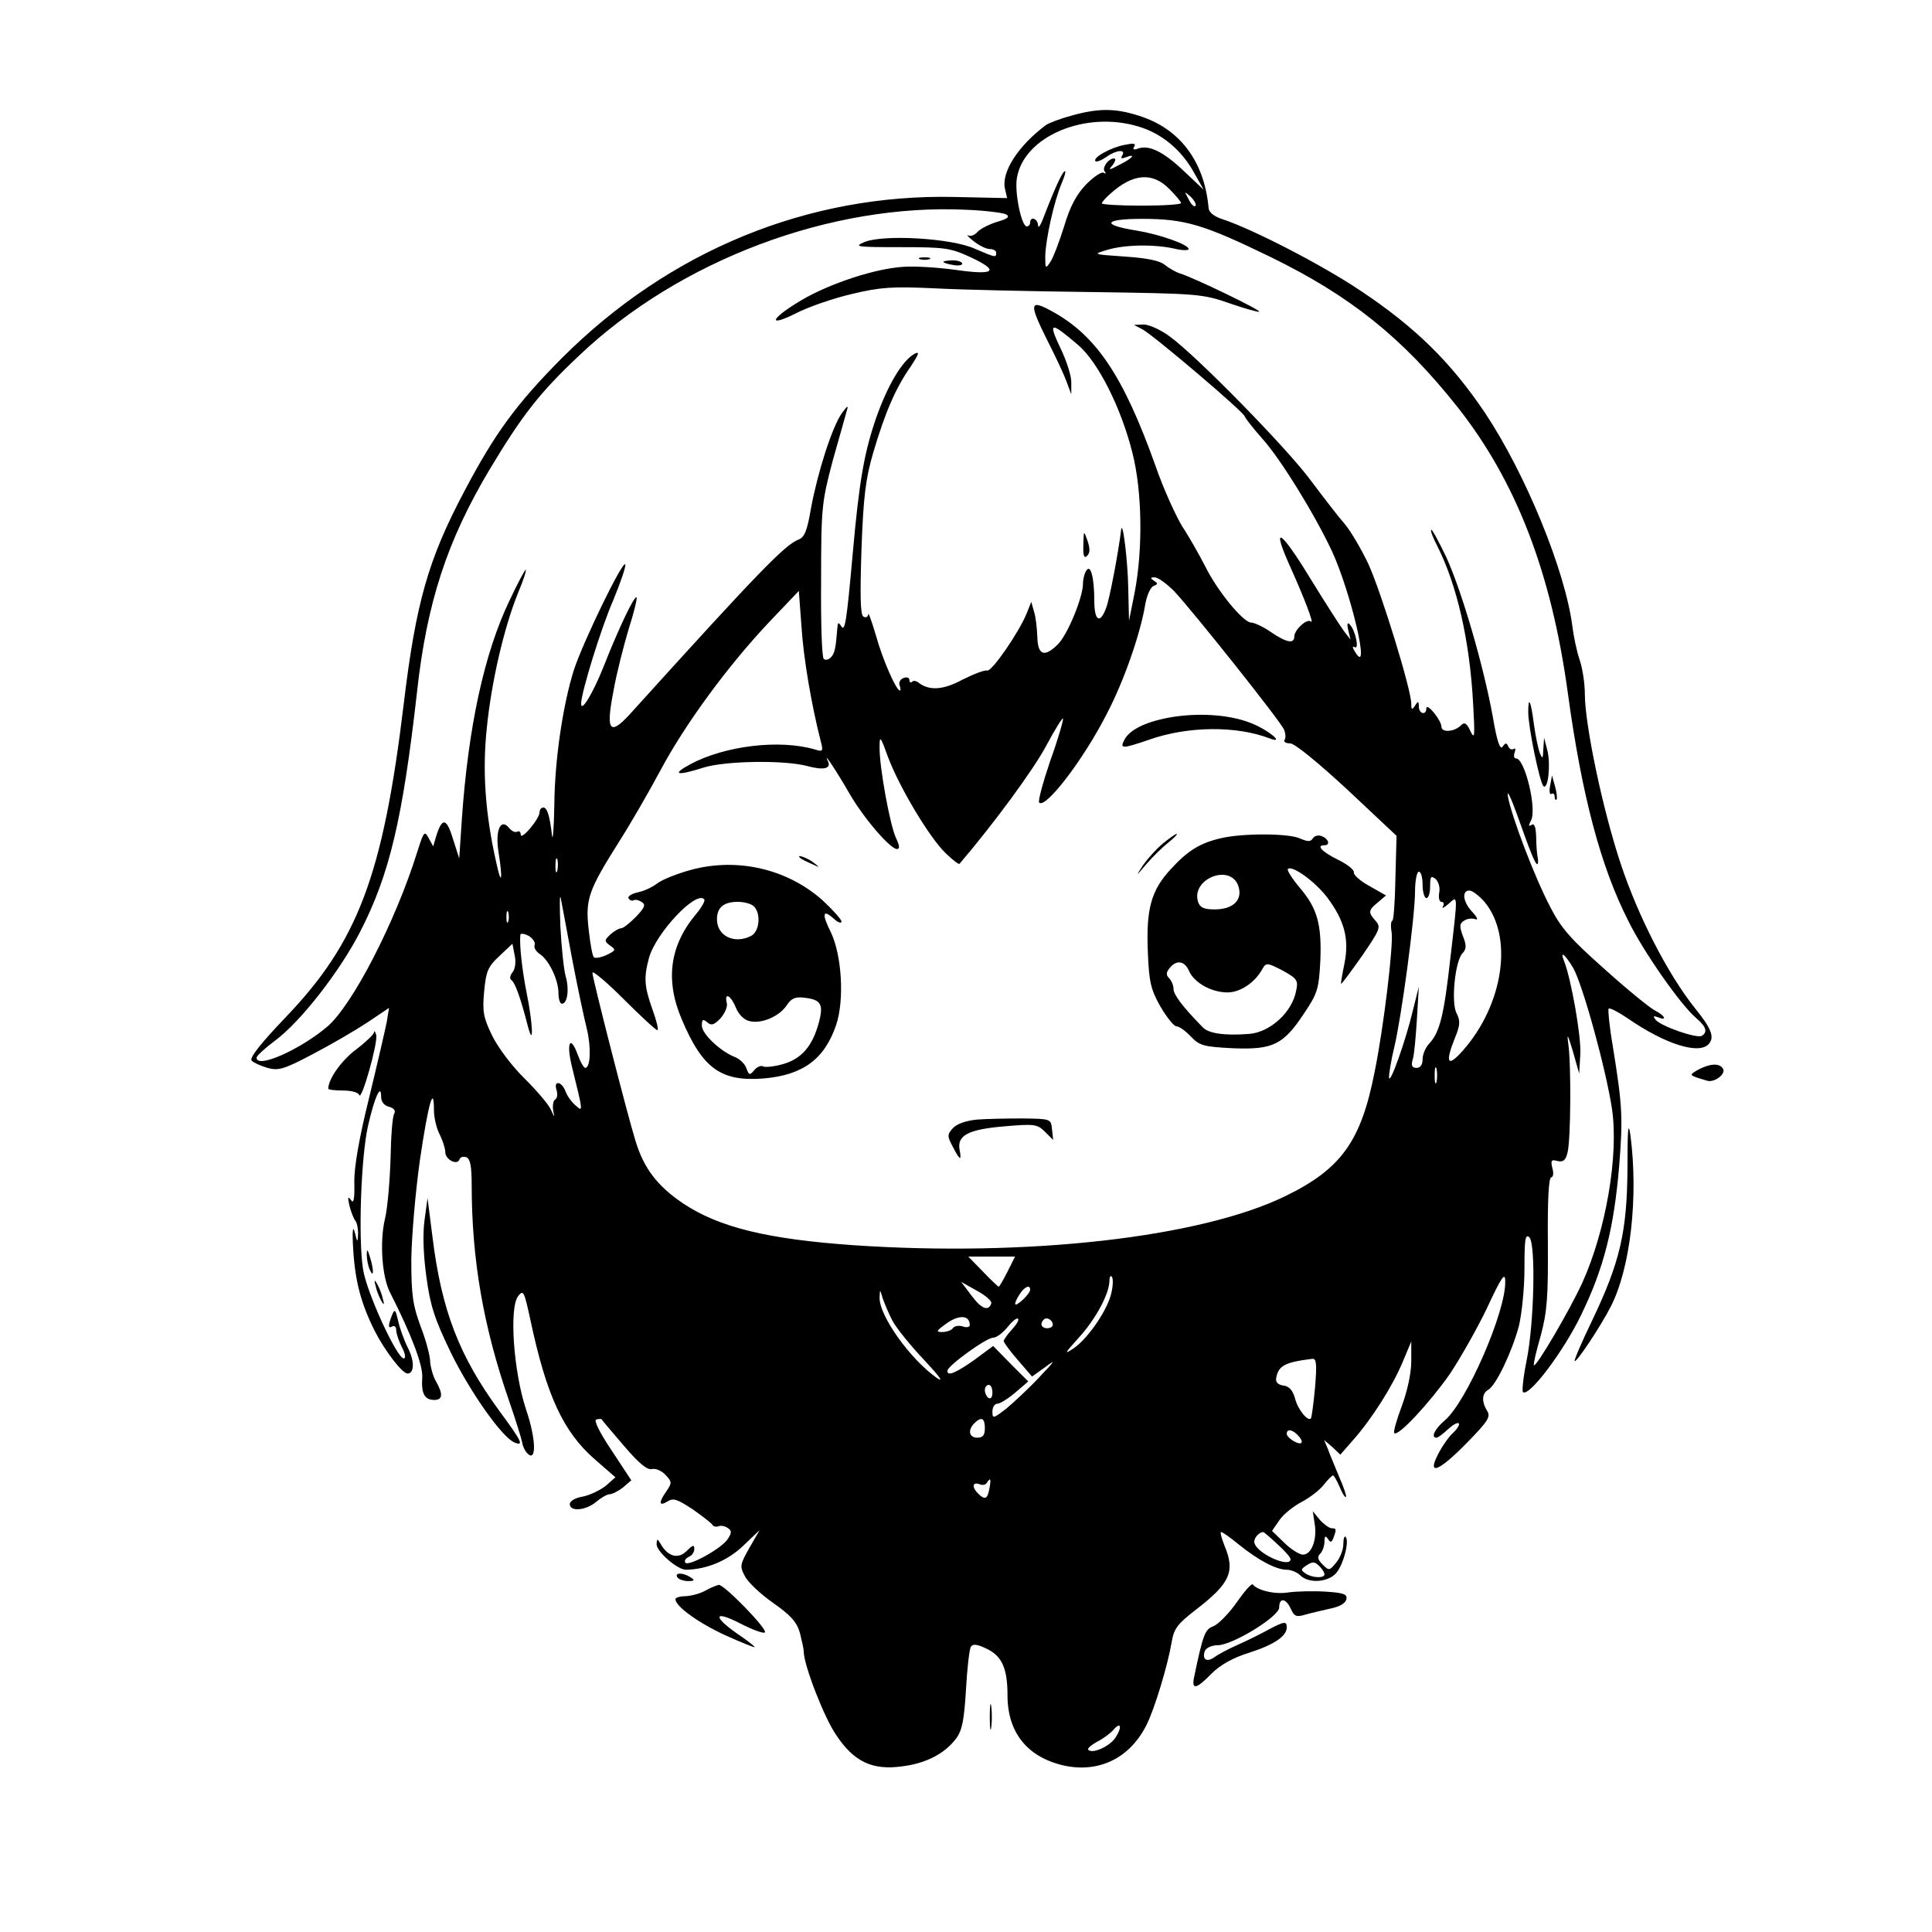 <?xml version="1.0" standalone="no"?>
<!DOCTYPE svg PUBLIC "-//W3C//DTD SVG 20010904//EN"
 "http://www.w3.org/TR/2001/REC-SVG-20010904/DTD/svg10.dtd">
<svg version="1.0" xmlns="http://www.w3.org/2000/svg"
 width="512pt" height="512pt" viewBox="0 0 512 512"
 preserveAspectRatio="xMidYMid meet">

<g transform="translate(0,512) scale(0.1,-0.1)"
fill="#000000" stroke="none">
<path d="M2841 4814 c-30 -8 -62 -20 -70 -26 -72 -54 -117 -123 -108 -167 l6
-26 -138 3 c-389 9 -757 -142 -1042 -427 -121 -122 -178 -200 -259 -354 -95
-179 -128 -295 -160 -562 -55 -456 -122 -632 -314 -832 -65 -68 -96 -107 -89
-114 5 -5 24 -14 42 -19 29 -8 43 -4 119 36 48 25 113 63 145 84 l58 39 -6
-37 c-4 -20 -25 -111 -47 -202 -27 -109 -40 -185 -39 -225 1 -44 -2 -56 -9
-45 -8 11 -9 7 -4 -15 4 -16 11 -34 15 -39 5 -6 8 -21 8 -35 -1 -25 -2 -25 -9
4 -5 19 -7 2 -4 -45 5 -86 21 -145 57 -217 27 -53 73 -113 87 -113 18 0 19 33
1 68 -10 20 -22 53 -26 72 -7 30 -9 32 -16 15 -11 -28 -11 -37 1 -30 5 3 10
-1 10 -10 0 -9 7 -29 15 -45 9 -17 11 -30 5 -30 -18 0 -99 176 -108 237 -13
84 -5 297 13 378 17 76 35 116 35 79 0 -14 8 -24 21 -27 13 -4 18 -10 14 -18
-5 -6 -9 -61 -10 -120 -2 -60 -8 -132 -15 -160 -14 -59 -8 -153 14 -195 56
-110 87 -192 85 -224 -3 -43 6 -60 32 -60 22 0 24 15 4 50 -8 14 -14 37 -15
51 0 15 -11 57 -25 93 -21 57 -25 83 -25 179 1 62 11 179 23 264 22 149 37
201 37 131 0 -20 7 -49 15 -64 8 -16 15 -37 15 -47 0 -20 32 -37 38 -19 2 6
10 8 18 5 10 -4 14 -23 14 -72 0 -199 31 -378 100 -576 17 -49 32 -98 34 -108
1 -9 7 -22 14 -29 24 -24 23 38 -4 117 -33 100 -45 268 -21 300 14 18 16 13
32 -60 43 -204 88 -300 172 -373 l54 -47 -25 -22 c-15 -12 -42 -25 -61 -29
-20 -3 -35 -12 -35 -20 0 -21 43 -17 70 6 13 11 29 20 35 20 7 0 23 8 36 18
l22 19 -52 79 c-31 46 -48 80 -41 82 6 2 12 2 14 1 1 -2 28 -34 59 -70 40 -47
63 -66 75 -62 10 2 26 -5 36 -16 17 -18 17 -21 2 -43 -21 -30 -20 -41 3 -27
15 10 26 6 67 -21 27 -19 50 -37 52 -41 2 -4 9 -6 15 -4 7 3 18 1 25 -4 11 -7
12 -12 1 -29 -15 -25 -106 -75 -113 -63 -3 5 1 11 9 15 8 3 15 12 15 21 0 12
-4 11 -20 -5 -23 -23 -50 -15 -69 18 -9 15 -10 15 -11 0 0 -20 55 -68 78 -68
55 1 110 24 151 63 l44 42 -27 -47 c-25 -44 -26 -49 -12 -75 8 -16 42 -48 75
-71 47 -33 63 -51 71 -80 5 -20 10 -42 10 -49 0 -35 54 -175 86 -221 47 -71
96 -94 175 -83 64 8 113 34 143 74 16 22 21 48 26 130 3 56 9 107 13 113 5 8
16 7 41 -5 41 -19 56 -52 56 -124 0 -99 53 -164 150 -186 93 -20 175 20 219
109 21 42 56 158 66 218 6 36 15 48 64 86 91 70 105 101 76 170 -8 20 -12 36
-9 36 4 0 25 -15 48 -34 51 -41 98 -66 126 -66 12 0 28 -7 36 -15 21 -21 70
-19 93 4 20 20 38 87 27 98 -3 4 -6 -5 -6 -19 0 -14 -8 -36 -19 -49 -18 -22
-19 -22 -36 -5 -13 13 -15 20 -6 29 6 6 11 20 11 32 0 15 3 16 9 7 7 -11 10
-10 15 3 8 22 8 25 -5 25 -6 0 -20 10 -31 22 l-19 23 5 -33 c7 -41 -8 -82 -31
-82 -9 0 -32 14 -50 32 l-32 31 20 29 c11 16 38 37 59 48 21 11 47 31 58 45
11 14 22 25 25 25 2 0 10 -14 17 -30 7 -17 14 -29 17 -27 2 2 -6 26 -18 53
-11 27 -25 60 -30 74 l-10 24 22 -19 21 -20 35 40 c50 57 103 141 130 205 l23
55 0 -52 c0 -32 -10 -78 -25 -119 -14 -37 -23 -69 -20 -72 10 -10 94 81 146
155 27 40 72 119 99 175 40 86 49 98 49 72 2 -80 -103 -320 -160 -368 -27 -23
-38 -46 -22 -46 4 0 17 10 30 22 13 12 25 19 29 16 3 -3 -4 -15 -16 -26 -11
-10 -29 -36 -39 -56 -30 -58 2 -46 77 31 56 57 63 69 53 84 -15 25 -14 46 3
56 21 12 63 101 81 168 8 33 15 101 15 154 0 76 2 92 13 82 17 -17 13 -224 -7
-325 -9 -44 -13 -82 -10 -85 15 -15 108 108 154 204 60 123 87 229 101 395 10
128 9 157 -17 318 -9 52 -13 96 -11 99 3 3 26 -9 51 -26 100 -69 190 -97 215
-67 15 18 6 41 -37 94 -72 90 -151 244 -197 383 -48 144 -95 369 -95 450 0 27
-6 68 -14 91 -8 24 -16 63 -19 88 -19 148 -124 404 -231 565 -92 137 -187 229
-331 325 -103 69 -286 163 -365 189 -22 7 -36 18 -37 29 -11 124 -76 211 -184
245 -62 20 -106 21 -178 1z m175 -29 c62 -18 115 -62 148 -122 l26 -46 -54 51
c-54 51 -92 69 -121 58 -11 -4 -14 -2 -9 6 5 8 -2 9 -26 4 -37 -7 -85 -34 -77
-43 3 -3 16 2 29 11 26 19 53 21 42 4 -5 -8 -2 -9 9 -5 29 11 19 -2 -15 -19
-30 -16 -32 -16 -19 -1 7 10 9 17 3 17 -15 0 -33 -26 -24 -35 4 -5 3 -6 -3 -3
-5 4 -26 -10 -46 -30 -26 -27 -43 -58 -59 -112 -13 -41 -29 -84 -37 -95 -12
-18 -13 -17 -13 15 1 46 23 145 43 193 9 21 13 36 8 33 -7 -5 -25 -43 -55
-121 -8 -22 -15 -32 -15 -22 -1 18 -21 25 -21 7 0 -5 -4 -10 -9 -10 -14 0 -33
91 -26 129 19 110 181 178 321 136z m83 -166 c17 -17 31 -34 31 -37 0 -4 -47
-7 -105 -7 -58 0 -105 3 -105 6 0 3 10 15 23 26 59 53 111 58 156 12z m69 -45
c-4 -3 -12 5 -18 18 -12 22 -12 22 6 6 10 -10 15 -20 12 -24z m-502 -22 c11
-6 5 -12 -24 -20 -22 -7 -45 -19 -52 -27 -7 -8 -17 -12 -24 -9 -6 3 0 -4 14
-15 14 -11 33 -21 43 -21 9 0 17 -4 17 -10 0 -13 -1 -13 -57 11 -62 28 -240
38 -291 18 -31 -13 -23 -14 95 -14 119 0 132 -2 188 -28 76 -36 60 -47 -44
-32 -44 6 -104 10 -135 8 -75 -4 -197 -44 -273 -89 -82 -49 -91 -73 -13 -34
33 17 100 40 148 51 75 18 106 20 217 15 72 -4 261 -8 420 -10 282 -4 292 -5
364 -30 41 -14 76 -24 78 -22 5 4 -173 90 -209 101 -13 4 -31 15 -41 23 -13
11 -46 18 -105 22 -87 6 -87 6 -47 18 47 14 124 15 178 3 20 -5 37 -5 37 -1 0
12 -77 39 -138 49 -95 15 -87 31 14 31 115 0 164 -15 341 -101 211 -103 349
-213 495 -397 155 -196 249 -437 293 -759 37 -271 87 -460 160 -603 40 -82
139 -223 179 -257 28 -24 32 -38 16 -48 -13 -8 -107 25 -122 42 -8 10 -7 12 6
7 25 -10 19 4 -8 18 -14 7 -74 56 -134 110 -89 79 -115 108 -144 165 -41 78
-103 241 -112 293 -3 19 7 -1 23 -45 36 -101 49 -135 55 -135 2 0 3 8 1 18 -2
9 -4 34 -4 55 -1 26 -5 36 -12 31 -8 -5 -9 -2 -2 11 17 29 -16 165 -39 165 -6
0 -7 7 -4 16 3 8 2 13 -3 9 -5 -3 -12 1 -14 7 -4 10 -8 10 -15 -1 -7 -9 -15
15 -26 80 -25 137 -82 332 -123 422 -20 42 -38 75 -40 73 -3 -2 5 -22 16 -43
52 -103 86 -250 95 -419 5 -86 4 -95 -7 -72 -10 22 -16 25 -25 16 -18 -18 -52
-20 -52 -4 0 17 -39 65 -40 49 0 -20 -20 -15 -20 5 0 14 -2 15 -10 2 -8 -12
-10 -12 -10 5 0 38 -81 300 -114 371 -18 38 -46 86 -62 105 -16 18 -56 70 -89
114 -62 85 -305 333 -376 384 -23 17 -54 31 -68 31 l-26 -1 23 -12 c32 -18
270 -220 271 -231 1 -4 21 -30 45 -57 49 -54 139 -200 186 -300 50 -109 103
-334 62 -268 -8 12 -9 18 -2 14 13 -8 2 45 -13 60 -6 7 -8 2 -4 -15 l6 -25
-17 22 c-9 12 -51 77 -92 144 -79 129 -102 140 -49 23 36 -80 63 -151 53 -141
-10 9 -44 -22 -44 -40 0 -20 -21 -16 -62 12 -20 14 -44 25 -52 25 -21 0 -90
84 -122 149 -16 31 -43 79 -61 106 -17 28 -50 100 -71 161 -85 238 -157 345
-274 409 -60 33 -62 22 -12 -78 20 -39 43 -88 50 -107 l13 -35 0 30 c1 17 -12
58 -29 93 -33 70 -27 71 48 7 52 -45 113 -165 143 -285 26 -102 28 -255 6
-370 l-15 -75 -2 85 c-1 72 -15 187 -19 155 -7 -58 -31 -186 -40 -207 -16 -43
-31 -33 -31 20 0 62 -10 98 -21 80 -5 -7 -9 -23 -9 -35 0 -36 -41 -135 -66
-160 -36 -36 -54 -30 -55 20 -1 23 -4 53 -9 67 l-7 25 -12 -30 c-20 -50 -93
-156 -105 -152 -6 2 -35 -9 -65 -24 -52 -28 -88 -30 -117 -8 -6 5 -14 6 -17 2
-4 -3 -7 -1 -7 5 0 6 -7 9 -16 5 -8 -3 -13 -12 -10 -19 3 -8 3 -14 1 -14 -10
0 -46 82 -64 147 -11 37 -20 62 -20 55 -1 -7 -6 -10 -13 -6 -8 5 -9 54 -5 178
5 140 11 187 31 256 31 105 59 171 99 228 23 35 25 42 10 34 -32 -18 -71 -83
-102 -172 -31 -91 -44 -165 -61 -355 -17 -190 -21 -210 -31 -194 -7 11 -9 10
-10 -6 -4 -52 -7 -67 -17 -77 -7 -7 -15 -8 -19 -4 -5 4 -8 98 -7 209 0 193 2
207 31 317 18 63 35 124 38 135 4 12 -1 8 -14 -10 -26 -37 -64 -156 -82 -253
-10 -59 -17 -76 -33 -82 -36 -14 -106 -86 -438 -453 -62 -70 -74 -59 -52 53 8
46 27 119 40 163 14 43 23 81 21 84 -6 5 -47 -81 -88 -185 -28 -70 -59 -121
-59 -97 0 29 53 201 85 274 19 46 34 89 32 95 -5 15 -111 -203 -136 -279 -29
-92 -51 -237 -52 -359 -1 -61 -4 -97 -6 -81 -6 53 -13 75 -23 75 -6 0 -10 -6
-10 -12 0 -18 -49 -76 -50 -60 0 7 -4 11 -9 8 -5 -3 -15 1 -22 10 -22 27 -37
-6 -28 -63 12 -76 8 -94 -6 -28 -29 128 -37 241 -25 355 12 121 45 265 83 359
14 33 23 61 20 61 -2 0 -22 -37 -43 -82 -67 -140 -109 -335 -126 -578 l-7
-105 -17 53 c-17 56 -29 56 -45 3 l-7 -24 -12 22 c-11 20 -13 18 -30 -36 -58
-186 -172 -407 -239 -464 -72 -61 -187 -112 -187 -82 0 5 23 26 50 46 67 50
170 182 224 287 78 151 113 299 151 635 26 238 80 402 192 590 87 145 133 204
237 302 267 254 669 405 1029 387 49 -2 95 -8 103 -12z m446 -999 c52 -56 283
-346 291 -367 4 -10 5 -22 1 -27 -3 -5 4 -9 15 -9 12 0 73 -50 151 -122 l131
-123 -3 -112 c-1 -62 -5 -113 -8 -113 -4 0 -5 -14 -2 -31 5 -33 -21 -252 -45
-369 -36 -185 -89 -258 -237 -330 -226 -110 -683 -161 -1143 -130 -228 16
-357 47 -453 111 -68 46 -104 93 -126 166 -22 71 -114 431 -114 445 0 7 37
-24 83 -70 45 -45 85 -82 89 -82 4 0 -2 25 -13 55 -22 62 -23 85 -9 137 19 66
124 178 146 155 4 -3 -6 -21 -21 -39 -70 -83 -83 -175 -38 -280 55 -130 104
-165 217 -156 104 9 161 51 192 142 22 66 15 184 -14 245 -25 50 -22 63 8 36
11 -10 20 -13 20 -7 0 5 -23 31 -50 56 -93 83 -225 114 -348 81 -37 -10 -77
-26 -90 -36 -13 -10 -36 -21 -53 -24 -16 -4 -27 -11 -23 -16 3 -5 9 -7 13 -5
4 3 13 1 21 -4 12 -7 9 -15 -15 -40 -16 -16 -33 -30 -39 -30 -5 0 -18 -7 -28
-16 -17 -16 -17 -18 -1 -30 16 -11 15 -13 -10 -25 -15 -7 -30 -9 -33 -6 -4 3
-10 37 -14 74 -9 80 -1 103 81 233 30 47 79 132 109 188 65 122 177 275 287
392 l80 84 7 -94 c5 -83 27 -211 51 -304 7 -27 6 -29 -16 -22 -93 27 -237 10
-329 -39 -52 -28 -37 -32 35 -9 59 18 214 20 274 4 44 -12 65 -7 55 13 -15 31
25 -30 56 -84 37 -65 109 -149 127 -149 8 0 7 9 -2 28 -16 32 -45 191 -44 242
0 32 2 30 23 -28 30 -79 109 -212 153 -254 18 -17 34 -30 36 -27 93 109 193
246 227 308 24 45 45 79 47 77 2 -2 -12 -52 -33 -110 -20 -59 -34 -110 -30
-113 17 -17 118 115 179 235 46 88 89 212 102 290 4 24 14 46 22 49 12 5 12 7
1 14 -10 7 -10 9 2 9 9 0 32 -17 52 -37z m-1635 -740 c-3 -10 -5 -4 -5 12 0
17 2 24 5 18 2 -7 2 -21 0 -30z m2293 -38 c0 -19 5 -35 10 -35 6 0 10 14 10
31 0 26 2 29 14 20 8 -7 13 -23 10 -37 -2 -13 0 -24 6 -24 6 0 8 -6 4 -12 -4
-7 2 -4 14 6 26 23 26 32 6 -140 -17 -153 -28 -198 -55 -228 -11 -11 -19 -30
-19 -43 0 -15 -6 -23 -16 -23 -12 0 -15 6 -10 23 4 12 8 60 11 107 l5 85 -15
-60 c-19 -81 -63 -205 -64 -180 0 11 6 47 14 80 19 79 55 346 55 413 0 28 5
52 10 52 6 0 10 -16 10 -35z m-2254 -195 c14 -74 32 -158 39 -186 12 -48 10
-104 -4 -104 -4 0 -13 16 -20 35 -20 55 -31 31 -15 -33 30 -121 29 -119 10
-102 -10 8 -22 24 -27 37 -10 28 -33 31 -24 4 3 -11 2 -22 -4 -25 -5 -3 -7
-16 -5 -29 4 -20 4 -20 -6 2 -6 14 -37 50 -69 82 -33 32 -70 81 -86 113 -24
49 -27 65 -22 118 5 54 10 66 40 94 l35 33 6 -31 c4 -18 1 -37 -6 -45 -7 -9
-8 -17 -2 -21 9 -7 23 -44 43 -122 16 -60 13 8 -3 87 -12 59 -20 130 -17 156
1 4 10 3 22 -3 11 -7 18 -17 16 -24 -3 -7 3 -17 13 -24 24 -15 50 -68 50 -104
0 -15 4 -28 9 -28 15 0 20 39 10 73 -5 18 -11 77 -14 132 -2 55 -2 89 1 75 3
-14 16 -86 30 -160z m2418 150 c77 -92 51 -272 -58 -395 -40 -45 -47 -32 -20
35 14 34 14 45 4 65 -15 28 -4 139 16 159 10 11 11 20 1 45 -10 27 -9 34 3 41
8 6 22 7 30 4 8 -3 5 5 -8 19 -25 26 -29 57 -8 57 8 0 26 -14 40 -30z m-1936
-12 c19 -19 15 -66 -7 -78 -44 -23 -91 -1 -91 44 0 31 18 46 55 46 17 0 36 -5
43 -12z m-651 -40 c-3 -7 -5 -2 -5 12 0 14 2 19 5 13 2 -7 2 -19 0 -25z m2822
-123 c25 -43 87 -268 103 -374 18 -123 -16 -322 -79 -461 -33 -72 -122 -224
-128 -218 -2 2 6 37 18 78 17 64 20 101 19 248 -1 107 2 172 9 172 5 0 7 11 3
24 -5 21 -3 24 14 19 15 -3 21 2 26 22 9 34 10 237 2 290 -4 29 -1 23 12 -20
l17 -60 3 51 c3 45 -24 199 -43 247 -12 29 2 19 24 -18z m-2219 -105 c7 -18
22 -33 36 -36 32 -8 79 12 99 42 12 18 22 23 46 20 45 -5 52 -17 39 -66 -17
-63 -46 -96 -95 -110 -24 -7 -48 -9 -53 -6 -5 3 -16 -1 -23 -10 -12 -14 -14
-14 -21 5 -4 12 -18 25 -31 30 -38 15 -87 61 -87 83 0 17 3 18 14 9 11 -10 19
-7 36 11 11 13 19 31 16 40 -7 30 11 20 24 -12z m1857 -197 c-3 -10 -5 -2 -5
17 0 19 2 27 5 18 2 -10 2 -26 0 -35z m-1137 -503 c-11 -22 -22 -40 -23 -40
-2 0 -21 18 -42 40 l-39 40 62 0 62 0 -20 -40z m276 -53 c-8 -44 -60 -121 -99
-149 -28 -19 -27 -16 11 26 45 49 81 116 82 150 0 11 3 17 6 13 4 -3 4 -21 0
-40z m-319 -31 c-7 -22 -26 -15 -52 20 l-28 37 41 -23 c24 -13 41 -28 39 -34z
m103 36 c0 -5 -9 -17 -20 -27 -23 -21 -26 -14 -8 15 13 20 28 27 28 12z m-365
-82 c10 -19 48 -66 84 -104 40 -43 54 -61 34 -48 -71 50 -154 166 -152 214 1
22 1 22 8 -2 5 -14 16 -41 26 -60z m205 -12 c0 -5 -9 -7 -19 -3 -11 3 -22 1
-26 -5 -3 -5 -16 -10 -28 -10 -18 0 -16 3 13 24 34 23 60 20 60 -6z m112 -11
c-12 -13 -22 -27 -22 -31 0 -4 17 -27 38 -51 l37 -43 35 25 c29 22 26 17 -15
-26 -27 -29 -67 -66 -87 -83 -36 -28 -38 -28 -38 -9 0 12 6 21 13 21 7 0 28
13 47 29 l35 30 -47 47 -46 47 -50 -37 c-48 -34 -73 -45 -71 -28 1 13 103 87
121 87 9 0 26 13 38 28 12 15 25 26 28 22 3 -3 -4 -15 -16 -28z m108 12 c0 -5
-7 -9 -15 -9 -15 0 -20 12 -9 23 8 8 24 -1 24 -14z m695 -166 c-4 -43 -9 -80
-11 -82 -8 -9 -35 24 -42 53 -6 21 -15 32 -30 34 -15 2 -22 9 -20 20 6 33 23
42 96 51 11 1 12 -15 7 -76z m-855 -14 c0 -11 -4 -17 -10 -14 -5 3 -10 13 -10
21 0 8 5 14 10 14 6 0 10 -9 10 -21z m-20 -94 c0 -18 -5 -25 -20 -25 -22 0
-26 20 -8 38 19 19 28 14 28 -13z m828 -17 c19 -19 14 -30 -8 -18 -11 6 -20
15 -20 20 0 14 14 12 28 -2z m-816 -143 c-5 -28 -12 -31 -30 -13 -17 17 -15
31 3 25 8 -4 17 -2 20 3 10 16 12 11 7 -15z m763 -147 c19 -17 35 -35 35 -40
0 -24 -84 12 -95 41 -5 11 9 30 23 31 1 0 18 -14 37 -32z m113 -60 c7 -7 12
-16 12 -20 0 -11 -32 -10 -50 2 -13 9 -13 11 0 20 19 13 24 12 38 -2z m-542
-453 c-15 -23 -61 -44 -72 -32 -3 3 7 12 23 21 16 8 35 22 43 31 20 24 25 9 6
-20z"/>
<path d="M2438 4433 c6 -2 18 -2 25 0 6 3 1 5 -13 5 -14 0 -19 -2 -12 -5z"/>
<path d="M2500 4426 c0 -2 11 -6 25 -8 14 -3 25 -1 25 3 0 5 -11 9 -25 9 -14
0 -25 -2 -25 -4z"/>
<path d="M2871 3676 c-1 -29 2 -37 10 -29 8 8 8 19 1 40 -10 28 -10 28 -11
-11z"/>
<path d="M4050 3233 c0 -40 30 -185 40 -196 12 -13 20 55 11 93 l-9 35 -2 -30
c-1 -27 -2 -28 -10 -9 -4 12 -11 45 -15 75 -8 62 -15 77 -15 32z"/>
<path d="M4108 3038 c-3 -15 -1 -25 3 -22 5 3 9 0 9 -7 0 -7 2 -10 5 -8 2 3 1
18 -4 35 l-8 29 -5 -27z"/>
<path d="M3108 3220 c-67 -11 -113 -32 -128 -60 -13 -25 -7 -25 66 0 103 36
231 37 319 3 40 -15 1 19 -43 38 -55 24 -137 31 -214 19z"/>
<path d="M3081 2884 c-17 -14 -40 -40 -52 -57 -20 -31 -20 -31 9 3 16 19 43
45 58 57 16 13 26 23 22 23 -3 0 -20 -12 -37 -26z"/>
<path d="M3237 2899 c-57 -13 -89 -33 -134 -82 -53 -57 -66 -107 -61 -222 3
-77 8 -98 33 -142 17 -29 36 -53 43 -53 7 0 24 -12 38 -27 23 -24 33 -27 112
-31 106 -4 133 9 189 94 35 52 38 64 42 137 4 98 -8 140 -55 195 -20 24 -34
46 -31 49 11 11 72 -33 104 -75 46 -61 59 -111 46 -175 -6 -29 -10 -53 -9 -54
1 -2 26 32 55 73 48 70 51 77 37 93 -21 23 -20 29 6 50 l21 18 -44 25 c-24 13
-43 30 -41 36 1 7 -18 22 -43 34 -42 21 -58 38 -35 38 16 0 11 17 -7 24 -9 4
-20 1 -24 -6 -6 -9 -13 -9 -34 0 -30 14 -152 14 -208 1z m44 -125 c14 -38 -12
-64 -62 -64 -29 0 -39 5 -44 20 -19 60 83 102 106 44z m-130 -227 c14 -32 60
-57 102 -57 34 0 73 26 93 63 9 16 13 16 53 -5 38 -21 42 -26 36 -53 -10 -57
-69 -111 -125 -115 -64 -5 -108 1 -123 18 -53 54 -77 86 -77 101 0 9 -5 22
-12 29 -8 8 -8 15 2 27 18 22 39 19 51 -8z"/>
<path d="M2121 2846 c2 -2 15 -9 29 -15 24 -11 24 -11 6 3 -16 13 -49 24 -35
12z"/>
<path d="M2589 2153 c-29 -3 -53 -11 -64 -23 -15 -17 -15 -21 0 -49 19 -37 24
-39 18 -8 -7 38 23 54 118 62 81 7 88 6 109 -15 l21 -21 -3 28 c-3 28 -3 28
-78 29 -41 0 -96 -1 -121 -3z"/>
<path d="M991 2384 c0 -5 -22 -26 -47 -45 -38 -28 -74 -78 -74 -104 0 -3 18
-5 39 -5 22 0 41 -5 43 -12 6 -17 50 139 45 159 -3 10 -5 13 -6 7z"/>
<path d="M4500 2285 c-25 -15 -26 -14 24 -29 19 -6 51 18 42 32 -9 15 -34 14
-66 -3z"/>
<path d="M4313 2025 c-1 -170 -20 -250 -93 -403 -28 -58 -49 -107 -47 -109 5
-4 69 92 96 145 52 102 73 289 52 452 -6 41 -8 20 -8 -85z"/>
<path d="M1125 1886 c-5 -36 -3 -93 5 -150 10 -75 21 -110 65 -201 52 -106
137 -226 169 -238 25 -10 19 3 -40 83 -107 146 -154 267 -178 463 l-13 102 -8
-59z"/>
<path d="M972 1795 c0 -11 3 -29 8 -40 11 -25 11 1 0 35 -6 20 -8 21 -8 5z"/>
<path d="M996 1710 c3 -14 11 -32 16 -40 6 -10 7 -7 2 10 -3 14 -11 32 -16 40
-6 10 -7 7 -2 -10z"/>
<path d="M1795 940 c3 -5 16 -10 28 -10 18 0 19 2 7 10 -20 13 -43 13 -35 0z"/>
<path d="M3277 873 c-21 -30 -49 -58 -62 -63 -22 -8 -27 -22 -51 -137 -6 -32
7 -29 47 12 23 23 57 42 99 55 66 21 100 44 100 67 0 17 -6 17 -49 -6 -20 -11
-56 -29 -81 -40 -25 -11 -53 -26 -62 -33 -20 -14 -33 -6 -25 17 4 8 18 15 34
15 39 0 163 76 163 100 0 27 18 25 31 -4 9 -20 15 -22 38 -15 14 4 44 11 66
16 25 5 41 14 43 25 3 13 -7 17 -55 20 -32 2 -76 1 -98 -2 -36 -6 -82 5 -95
21 -3 4 -22 -18 -43 -48z"/>
<path d="M1870 905 c-14 -8 -37 -14 -52 -15 -16 0 -28 -4 -28 -8 0 -19 61 -63
133 -96 42 -19 77 -33 77 -31 0 2 -20 18 -44 34 -68 47 -65 65 5 29 33 -17 63
-28 66 -24 8 8 -107 126 -122 126 -5 -1 -21 -7 -35 -15z"/>
<path d="M2623 570 c0 -30 2 -43 4 -27 2 15 2 39 0 55 -2 15 -4 2 -4 -28z"/>
</g>
</svg>
